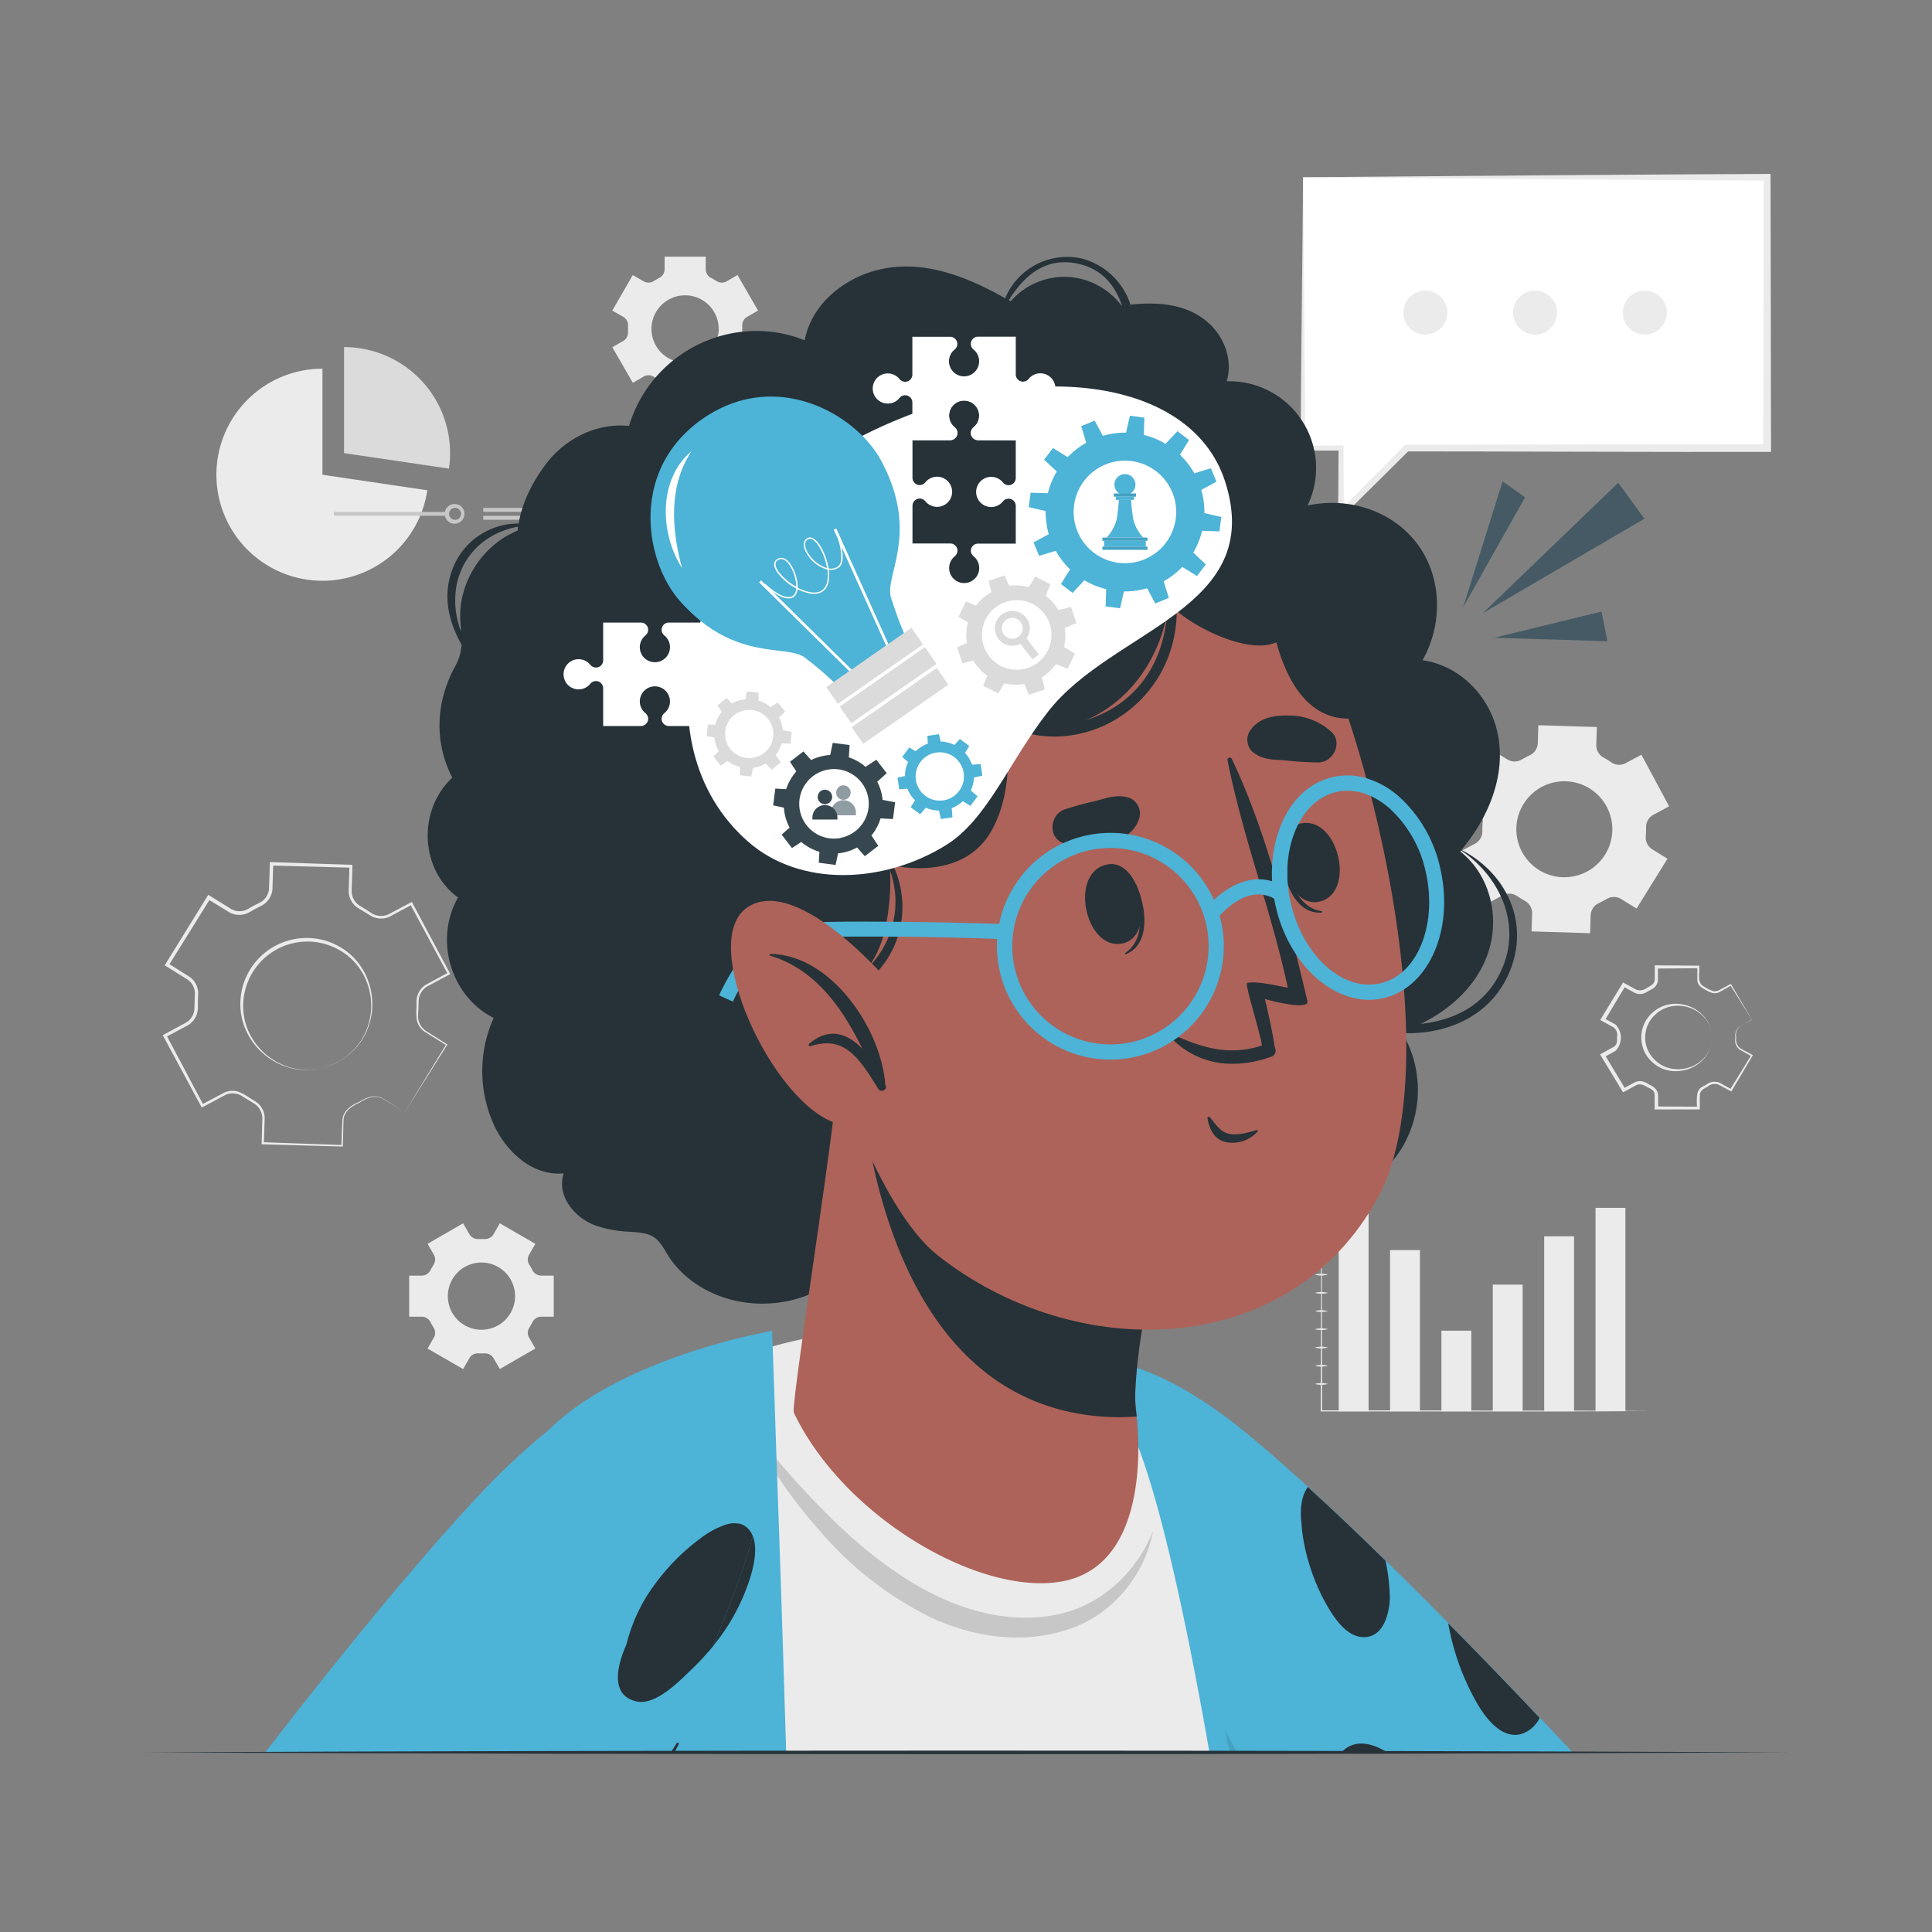 <svg xmlns="http://www.w3.org/2000/svg" viewBox="0 0 500 500"><rect x="0" y="0" width="500" height="500" fill="#808080" stroke="none"/><g id="freepik--background-complete--inject-342"><path d="M423.54,235.13l8-12.89-3.94-2.44a3.59,3.59,0,0,1-1.67-3.39c.06-.75.08-1.51.07-2.27a3.61,3.61,0,0,1,1.88-3.27l4.09-2.19-7.17-13.36-4.09,2.19a3.61,3.61,0,0,1-3.76-.24,20.56,20.56,0,0,0-1.93-1.2,3.59,3.59,0,0,1-1.9-3.27l.15-4.64-15.15-.47-.14,4.66a3.62,3.62,0,0,1-2.12,3.13c-.33.16-.67.33-1,.51s-.66.36-1,.55a3.62,3.62,0,0,1-3.77,0l-4-2.46-8,12.88,3.95,2.45a3.59,3.59,0,0,1,1.67,3.39,19,19,0,0,0-.07,2.26,3.62,3.62,0,0,1-1.89,3.27l-4.09,2.19,7.17,13.37,4.09-2.2a3.61,3.61,0,0,1,3.76.24,21.12,21.12,0,0,0,1.92,1.19,3.6,3.6,0,0,1,1.91,3.27l-.15,4.65,15.16.47.14-4.65a3.61,3.61,0,0,1,2.11-3.13l1-.5c.33-.18.65-.37,1-.56a3.62,3.62,0,0,1,3.78,0Zm-12.83-9.57a12.42,12.42,0,1,1,5.09-16.81A12.41,12.41,0,0,1,410.71,225.56Z" style="fill:#ebebeb"></path><path d="M104.76,287.82l10.71-17.53,0,.19L109.87,267a5,5,0,0,1-1.94-2.76,12.08,12.08,0,0,1-.14-3.35l0-1.64a5.15,5.15,0,0,1,2.38-4.39l5.82-3.15-.11.37L106.16,234l.44.13-5.84,3.14a5.25,5.25,0,0,1-5.06-.43L94.3,236l-1.4-.86a5.28,5.28,0,0,1-2.66-4.35l.19-6.63.37.4L70.26,224l.45-.42-.2,6.63a5.38,5.38,0,0,1-3,4.27l-1.46.74-1.42.81a5.34,5.34,0,0,1-5.21.12l-5.66-3.47.69-.16L43.62,249.92l-.15-.63,5.62,3.53a5.29,5.29,0,0,1,2.19,4.67l-.06,1.64,0,1.64a5.33,5.33,0,0,1-2.48,4.51l-5.85,3.13.16-.53L52.67,286l-.46-.14,5.86-3.11a5.16,5.16,0,0,1,3.44-.27,12.48,12.48,0,0,1,3,1.59l1.39.86a5.19,5.19,0,0,1,2.6,4.31l-.21,6.62L68,295.6l20.53.73-.19.18.27-6.61c.15-2.42,2.27-3.87,4.29-4.69,1.81-1.2,4.18-2.11,6.24-.9l5.6,3.51Zm0,0-5.64-3.43c-2.07-1.17-4.3-.24-6.12,1-2,.86-4,2.22-4.1,4.56l-.17,6.59v.18h-.19L68,296.15h-.28v-.28l.18-6.59a4.61,4.61,0,0,0-2.32-3.8l-1.42-.87-1.41-.87a4.59,4.59,0,0,0-4.42-.38l-5.81,3.12-.29.16-.17-.3-9.75-18.09-.19-.34.34-.19,5.79-3.13a4.47,4.47,0,0,0,2.07-3.82l.05-1.67.06-1.66a4.47,4.47,0,0,0-1.85-3.91L43,250.06l-.38-.23.24-.39L53.64,232l.26-.42.43.26,5.59,3.47a4.4,4.4,0,0,0,4.28-.09l1.45-.82,1.49-.74a4.46,4.46,0,0,0,2.47-3.52l.23-6.58v-.44l.44,0,20.53.69h.39v.38L91,230.75a4.53,4.53,0,0,0,2.27,3.76l1.42.87,1.41.89a4.58,4.58,0,0,0,4.39.39l5.81-3.09.29-.15.15.28,9.67,18.14.13.25-.24.12-5.81,3.12a4.65,4.65,0,0,0-2.16,3.94c0,.83-.09,2.49-.13,3.32a4.68,4.68,0,0,0,1.9,4.13l5.57,3.52.12.08-.07.11-10.95,17.39Z" style="fill:#ebebeb"></path><path d="M87.37,274.85C74.11,282,58.72,269.52,62.9,255A17.19,17.19,0,0,1,84.41,243.5c14.4,4.54,16.23,24.26,3,31.35Zm0,0c13-7.11,11-26.35-3.21-30.53a16.63,16.63,0,0,0-20.45,11c-4.38,14.14,10.52,26.51,23.66,19.58Z" style="fill:#ebebeb"></path><path d="M129.35,354.3l9.2-5.31-1.62-2.81a2.51,2.51,0,0,1,.09-2.65,15.45,15.45,0,0,0,.79-1.38,2.51,2.51,0,0,1,2.24-1.39h3.26V330.13h-3.26a2.51,2.51,0,0,1-2.24-1.39,15.45,15.45,0,0,0-.79-1.38,2.51,2.51,0,0,1-.09-2.65l1.62-2.81-9.2-5.31-1.62,2.83a2.56,2.56,0,0,1-2.35,1.24c-.26,0-.52,0-.78,0s-.52,0-.78,0a2.53,2.53,0,0,1-2.33-1.23l-1.64-2.84-9.2,5.31,1.63,2.82a2.51,2.51,0,0,1-.1,2.65c-.28.44-.55.9-.79,1.37a2.51,2.51,0,0,1-2.24,1.39H105.9v10.63h3.25a2.51,2.51,0,0,1,2.24,1.39c.24.47.51.93.79,1.37a2.51,2.51,0,0,1,.1,2.65L110.65,349l9.2,5.31,1.63-2.83a2.52,2.52,0,0,1,2.33-1.23c.26,0,.53,0,.79,0s.52,0,.78,0a2.54,2.54,0,0,1,2.35,1.24Zm-4.75-10.16a8.7,8.7,0,1,1,8.7-8.69A8.69,8.69,0,0,1,124.6,344.14Z" style="fill:#ebebeb"></path><path d="M196.18,80.38l-5.31-9.2-2.81,1.63a2.53,2.53,0,0,1-2.65-.09,13.41,13.41,0,0,0-1.38-.8,2.51,2.51,0,0,1-1.39-2.24V66.43H172v3.25a2.51,2.51,0,0,1-1.39,2.24,13.41,13.41,0,0,0-1.38.8,2.53,2.53,0,0,1-2.65.09l-2.81-1.63-5.31,9.2L161.3,82a2.53,2.53,0,0,1,1.24,2.34c0,.26,0,.52,0,.78s0,.52,0,.78a2.56,2.56,0,0,1-1.23,2.34l-2.84,1.63,5.31,9.2,2.82-1.63a2.53,2.53,0,0,1,2.65.1,14.31,14.31,0,0,0,1.37.79,2.51,2.51,0,0,1,1.39,2.24v3.26h10.63v-3.26A2.51,2.51,0,0,1,184,98.34a14.31,14.31,0,0,0,1.37-.79,2.53,2.53,0,0,1,2.65-.1l2.82,1.63,5.31-9.2-2.83-1.62a2.54,2.54,0,0,1-1.23-2.34c0-.26,0-.52,0-.79s0-.52,0-.78A2.51,2.51,0,0,1,193.36,82ZM186,85.13a8.7,8.7,0,1,1-8.69-8.7A8.69,8.69,0,0,1,186,85.13Z" style="fill:#ebebeb"></path><path d="M453.37,263.87,447.82,255l.2.05-3,1.69a2.89,2.89,0,0,1-1.79.25,5.25,5.25,0,0,1-1.61-.71c-1.11-.51-2.24-1.2-2.36-2.55,0-1.19,0-2.29,0-3.44l.29.29-10.85.08.37-.37c0,1.15,0,2.23,0,3.45a2.91,2.91,0,0,1-1.67,2.3l-1.47.83a3.12,3.12,0,0,1-2.85.08l-3-1.64.59-.16-5.4,9-.17-.65,3,1.65a4.87,4.87,0,0,1,0,6.8l-3,1.67.19-.7,5.4,9-.63-.17,3-1.64a3.13,3.13,0,0,1,1.95-.26,5.85,5.85,0,0,1,1.69.76c1.16.57,2.3,1.31,2.42,2.74,0,1.23,0,2.3,0,3.45l-.44-.44,10.85.05-.39.39c.12-1.92-.57-4.74,1.71-5.69l.73-.4a3.46,3.46,0,0,1,3.52-.47l3,1.67-.39.11,5.51-8.92.07.27-3-1.69a3,3,0,0,1-1.17-3.11,3,3,0,0,1,1.22-3l3-1.6Zm0,0-2.95,1.69a2.81,2.81,0,0,0-1.07,2.95,2.74,2.74,0,0,0,1.12,2.86l3,1.61.17.09-.1.17-5.33,9-.14.24-.25-.13-3-1.62a2.81,2.81,0,0,0-2.9.5,8.37,8.37,0,0,0-1.38.85,2.09,2.09,0,0,0-.63,1.27c0,1.19,0,2.53,0,3.77h-.4l-10.85,0h-.44c0-1.25,0-2.63,0-3.81s-1.13-1.59-2-2a4.75,4.75,0,0,0-1.41-.65,2.16,2.16,0,0,0-1.37.19l-3,1.64-.39.21-.24-.39-5.45-9-.27-.45.46-.25,3-1.63a1.94,1.94,0,0,0,.84-1,4.94,4.94,0,0,0,.08-1.54,2.44,2.44,0,0,0-.91-2.58l-3-1.64-.43-.24.25-.41,5.45-8.95.22-.37.37.21,3,1.64a2.8,2.8,0,0,0,2.82-.47,8.14,8.14,0,0,0,1.37-.82,2,2,0,0,0,.64-1.23c0-1.17,0-2.52,0-3.75h.37l10.85.08h.3v.29c.16,1.77-.7,4.22,1.29,5.16a10.06,10.06,0,0,0,2.22,1.12,2.4,2.4,0,0,0,1.54-.18l3-1.6.13-.07.07.13,5.3,9Z" style="fill:#ebebeb"></path><path d="M443,268.51c.05,7.7-9.86,11.48-15.39,6.37a8.57,8.57,0,0,1,0-12.76C433.14,257,443,260.8,443,268.51Zm0,0c0-7.51-9.72-10.91-14.79-5.76a8,8,0,0,0,0,11.5c5.06,5.15,14.84,1.77,14.8-5.74Z" style="fill:#ebebeb"></path><polygon points="337.22 45.87 337.22 115.94 347.06 115.94 347.06 132.94 364.06 115.94 457.34 115.94 457.34 45.87 337.22 45.87" style="fill:#fff"></polygon><path d="M337.22,45.87c.25,20.65.45,49.77.6,70.07l-.6-.59,9.84-.06h.64v.65l.09,17-1.27-.52,16.92-17.08.25-.25c27.6,0,66.42-.15,93.64-.13l-1,1,.13-70.07.85.85c-29.94-.12-90.18-.59-120.12-.85Zm0,0c30.37-.27,90.6-.74,121-.86v.86l.12,70.07v1c-27.35.08-66.51-.12-94.26-.12l.6-.25-17.08,16.92-1.28,1.26v-1.79l.1-17,.65.65-9.84,0h-.6c0-20.65.48-49.78.6-70.67Z" style="fill:#ebebeb"></path><path d="M420,80.9a5.69,5.69,0,1,0,5.69-5.69A5.7,5.7,0,0,0,420,80.9Z" style="fill:#ebebeb"></path><path d="M391.59,80.9a5.69,5.69,0,1,0,5.69-5.69A5.7,5.7,0,0,0,391.59,80.9Z" style="fill:#ebebeb"></path><path d="M363.19,80.9a5.69,5.69,0,1,0,5.69-5.69A5.69,5.69,0,0,0,363.19,80.9Z" style="fill:#ebebeb"></path><path d="M110.59,126.88A27.44,27.44,0,1,1,83.45,95.42v27.44Z" style="fill:#ebebeb"></path><path d="M116.48,117.27a26.6,26.6,0,0,1-.3,4l-27.14-4V89.83a27.42,27.42,0,0,1,27.44,27.44Z" style="fill:#dbdbdb"></path><rect x="86.43" y="132.48" width="29.18" height="1" style="fill:#c7c7c7"></rect><path d="M117.65,135.53A2.55,2.55,0,1,1,120.2,133,2.55,2.55,0,0,1,117.65,135.53Zm0-4.09a1.55,1.55,0,0,0,0,3.09,1.55,1.55,0,1,0,0-3.09Z" style="fill:#c7c7c7"></path><rect x="125.07" y="131.45" width="22.66" height="1.02" style="fill:#c7c7c7"></rect><rect x="125.07" y="133.49" width="12.83" height="1.02" style="fill:#c7c7c7"></rect><rect x="346.45" y="310.2" width="7.73" height="55.04" style="fill:#ebebeb"></rect><rect x="359.75" y="323.52" width="7.73" height="41.72" style="fill:#ebebeb"></rect><rect x="373.04" y="344.38" width="7.73" height="20.86" style="fill:#ebebeb"></rect><rect x="386.33" y="332.46" width="7.73" height="32.77" style="fill:#ebebeb"></rect><rect x="399.63" y="319.95" width="7.73" height="45.28" style="fill:#ebebeb"></rect><rect x="412.92" y="312.59" width="7.73" height="52.64" style="fill:#ebebeb"></rect><path d="M342,303.2l.09,15.51,0,15.5.06,31L342,365q10.66,0,21.32,0l21.33.05,21.32,0,21.33.11-21.33.12-21.32,0-21.33,0q-10.65,0-21.32,0h-.2v-.2l.07-31,0-15.5Z" style="fill:#ebebeb"></path><path d="M340.26,306.31a6.76,6.76,0,0,1,3.42,0,6.76,6.76,0,0,1-3.42,0Z" style="fill:#ebebeb"></path><path d="M340.26,311a6.76,6.76,0,0,1,3.42,0,5.91,5.91,0,0,1-1.71.22A6.27,6.27,0,0,1,340.26,311Z" style="fill:#ebebeb"></path><path d="M340.26,315.74a6.76,6.76,0,0,1,3.42,0,6.76,6.76,0,0,1-3.42,0Z" style="fill:#ebebeb"></path><path d="M340.26,320.45a6.76,6.76,0,0,1,3.42,0,6.76,6.76,0,0,1-3.42,0Z" style="fill:#ebebeb"></path><path d="M340.26,325.17a6.76,6.76,0,0,1,3.42,0,6.76,6.76,0,0,1-3.42,0Z" style="fill:#ebebeb"></path><path d="M340.26,329.88a6.76,6.76,0,0,1,3.42,0,6.76,6.76,0,0,1-3.42,0Z" style="fill:#ebebeb"></path><path d="M340.26,334.6a6.76,6.76,0,0,1,3.42,0,7.07,7.07,0,0,1-3.42,0Z" style="fill:#ebebeb"></path><path d="M340.26,339.31a6.76,6.76,0,0,1,3.42,0,6.76,6.76,0,0,1-3.42,0Z" style="fill:#ebebeb"></path><path d="M340.26,344a6.76,6.76,0,0,1,3.42,0,7.07,7.07,0,0,1-3.42,0Z" style="fill:#ebebeb"></path><path d="M340.26,348.74a6.76,6.76,0,0,1,3.42,0,6.76,6.76,0,0,1-3.42,0Z" style="fill:#ebebeb"></path><path d="M340.26,353.45a7.07,7.07,0,0,1,3.42,0,6.76,6.76,0,0,1-3.42,0Z" style="fill:#ebebeb"></path><path d="M340.26,358.17a6.76,6.76,0,0,1,3.42,0,6.76,6.76,0,0,1-3.42,0Z" style="fill:#ebebeb"></path></g><g id="freepik--Lines--inject-342"><polygon points="378.67 157.13 388.87 124.58 394.69 128.71 378.67 157.13" style="fill:#455a64"></polygon><polygon points="386.68 165.06 414.45 158.28 416.01 165.94 386.68 165.06" style="fill:#455a64"></polygon><polygon points="383.76 158.68 418.8 124.94 425.56 134.25 383.76 158.68" style="fill:#455a64"></polygon></g><g id="freepik--Character--inject-342"><path d="M386.26,453.51H290.83q-2.68-8-5.07-15.59c-2-6.28-3.59-12.34-4.86-18.09-.3-1.36-.58-2.71-.84-4-.51-2.61-.95-5.15-1.3-7.61-1.78-12.35-1.52-22.61,1-29.57,2.25-6.22,6.32-9.8,12.38-9.87h.73c.49,0,1,.05,1.49.11,9.72,1.12,23.87,10.22,43,30.14q6.88,7.17,14.66,16.24,2.58,3,5.34,6.18C366,431.33,375.88,442.26,386.26,453.51Z" style="fill:#ad6359"></path><path d="M407,453.51H280.68c-2.44-6.25-4.71-12.26-6.76-17.95q-2.3-6.37-4.1-12.28c-.49-1.6-1-3.18-1.39-4.73h0q-1.32-4.64-2.32-9c-.43-1.82-.82-3.59-1.16-5.33s-.63-3.23-.89-4.79c-.17-1-.33-2.06-.47-3.07s-.27-2-.39-3c-.18-1.54-.33-3-.43-4.49-.06-.78-.11-1.55-.15-2.3,0-.13,0-.26,0-.39-.47-10.34,1-18.42,4.06-24.1a18,18,0,0,1,9.57-8.69,6.39,6.39,0,0,1,.73-.27c4.76-1.57,10.58-1.3,17.29.9h0c8.63,2.83,18.72,8.84,29.91,18.18C347.09,391.42,377.77,422.43,407,453.51Z" style="fill:#4DB3D7"></path><path d="M374.79,420.09a64.2,64.2,0,0,0,7.54,20.83c2.62,4.5,7.62,10.66,13.34,6.9a8.25,8.25,0,0,0,2.8-3.23C390.59,436.25,382.61,428,374.79,420.09Zm-27.63,33.42H359C355,451,350.42,450,347.16,453.51Zm11.42-49.59c-6.95-6.82-13.74-13.28-20.12-19.08-1.68,2.34-2.07,5.74-1.63,9.4a36,36,0,0,0,.58,4.75,53.85,53.85,0,0,0,5.11,14.87c2,3.66,5.52,9.91,10.51,9.83a5.33,5.33,0,0,0,4.38-2.28c1.59-2.11,2.18-5.28,2.28-7.75A51.28,51.28,0,0,0,358.58,403.92Z" style="fill:#263238"></path><path d="M320.15,453.51H280.7c-2.45-6.25-4.72-12.26-6.76-17.95q-2.29-6.37-4.11-12.28-.74-2.4-1.4-4.73-1.32-4.64-2.32-8.95h0c-.43-1.82-.82-3.59-1.16-5.33s-.63-3.23-.89-4.79c-.17-1-.33-2.06-.47-3.07s-.27-2-.39-3c-1.63-13.84-.3-24.33,3.5-31.26a21.36,21.36,0,0,1,2.34-3.48l2.94,5.45,7.8,14.47L290,397.66l3.72,6.9,1,1.77,14.6,27.08L317,447.68Z" style="opacity:0.1"></path><path d="M318.24,453.51h-64c0-10.61,0-20.88,0-30.57,0-1.89,0-3.76,0-5.61,0-3.49,0-6.9,0-10.21.06-24,.17-42.95.22-52.32h0c0-4.15.05-6.43.05-6.43l-.58-2.18-1.14-4.27A73.58,73.58,0,0,1,277,353.19q2,1.41,4,3.06a67.5,67.5,0,0,1,9.51,9.42c.3.36.59.71.88,1.08.51.65,1,1.31,1.5,2s1.1,1.52,1.62,2.32h0a64.8,64.8,0,0,1,6.37,12.19c4.19,10.61,9.9,34.94,16.14,64.42Q317.61,450.56,318.24,453.51Z" style="fill:#4DB3D7"></path><path d="M313,453.51H108.4c24.63-40.75,48-75.33,60.51-87.89a50.5,50.5,0,0,1,5.32-4.67,65.55,65.55,0,0,1,12.34-7.49,86.35,86.35,0,0,1,13.4-5c2.52-.73,5.09-1.35,7.69-1.89a123.64,123.64,0,0,1,37.09-1.74h0c3.16.33,6.25.78,9.25,1.35a81.73,81.73,0,0,1,22.21,7.28,48.59,48.59,0,0,1,4.77,2.79,32.92,32.92,0,0,1,8.54,7.94c.32.45.65.94,1,1.48.21.35.42.71.63,1.09q.51.93,1,2,1.22,2.52,2.45,5.76h0c4.88,12.86,9.89,33.9,14.72,58.9C310.56,439.87,311.8,446.59,313,453.51Z" style="fill:#ebebeb"></path><path d="M192.85,367.44a231.35,231.35,0,0,0,22.68,25.88c8.15,7.9,17.1,15,27.09,19.78s21.12,7,31.77,4.56,19.66-10.62,24-21.37c-2.09,11.35-10.78,22.19-22.78,25.65-11.78,3.72-24.69,1.5-35.45-3.71a91,91,0,0,1-27.82-21.84A127.87,127.87,0,0,1,192.85,367.44Z" style="fill:#c7c7c7"></path><path d="M203.46,453.51H95.29c20.77-40.2,38.66-73.55,45.62-82.18h0a14.78,14.78,0,0,1,1.13-1.29c8.37-8.31,20.46-14.25,31.41-18.3a165.21,165.21,0,0,1,26.36-7.31s.05,1.41.15,4c.19,5.33.57,15.64,1,29.22q.08,2.07.15,4.23C201.82,401.41,202.66,426.75,203.46,453.51Z" style="fill:#4DB3D7"></path><path d="M194.81,397.51h0c-.07-.17-.15-.33-.23-.49s-.21-.39-.32-.57l0,0a6.41,6.41,0,0,0-.39-.52h0a2.81,2.81,0,0,0-.29-.31c-.15-.15-.3-.28-.45-.41h0a5,5,0,0,0-.47-.33,2.68,2.68,0,0,0-.33-.18,4.23,4.23,0,0,0-1-.37l-.19-.05h0a7,7,0,0,0-3.29.26,22.87,22.87,0,0,0-6.62,3.59,54,54,0,0,0-7,6.17c-.74.77-1.46,1.57-2.16,2.39-.47.55-.92,1.11-1.37,1.68s-.88,1.14-1.31,1.73a43,43,0,0,0-7.25,15.42c-.27.62-.53,1.23-.76,1.85q-.17.41-.3.81c-.08.23-.16.46-.23.69s-.18.58-.26.86c-1,3.48-1,6.63.68,8.64.09.11.19.21.3.32a5.54,5.54,0,0,0,.68.57h0a6.86,6.86,0,0,0,2.3,1,1.86,1.86,0,0,0,.34.06l.33.06a7,7,0,0,0,3-.36c.28-.09.57-.2.86-.32h0a9.37,9.37,0,0,0,1-.48c.32-.16.64-.34.95-.53s.55-.34.83-.53a33.54,33.54,0,0,0,3.39-2.65l.43-.39c.13-.11.25-.22.38-.35l.79-.73.36-.34c.43-.4.83-.8,1.21-1.16l.89-.87c.52-.5,1-1,1.55-1.55s.77-.8,1.15-1.22.87-1,1.3-1.45.85-1,1.26-1.49h0A52.74,52.74,0,0,0,192.42,413C194,409.21,196.64,402,194.81,397.51Z" style="fill:#263238"></path><path d="M191.27,394.28h0c-2.67,11.49-8.9,25.27-18.82,40.21-1.12,1.69-2.26,3.41-3.41,5.18h0c-2.85,4.38-5.81,9-8.84,13.82h-89c28.29-28.13,72.43-95.79,106.49-97.5C193.35,355.22,195.84,374.57,191.27,394.28Z" style="fill:#ad6359"></path><path d="M198,376.91a81.57,81.57,0,0,1-3.18,20.59h0q-.63,2.34-1.39,4.78c-.2.63-.4,1.27-.61,1.91-.32,1-.65,2-1,3-.26.73-.52,1.47-.79,2.21s-.47,1.3-.72,1.95-.49,1.32-.75,2c-1,2.67-2.09,5.44-3.24,8.28-.28.71-.57,1.43-.87,2.15l-.89,2.18h0c-3.55,8.61-7.62,17.89-12.05,27.57H68.64c.18-.18,31.28-41,55.72-67,22.51-23.94,48.56-39.24,62.21-33,6.88,3.13,10.81,10.13,11.36,20.49h0C198,374.91,198,375.89,198,376.91Z" style="fill:#4DB3D7"></path><path d="M194.58,397c-.1-.2-.21-.39-.32-.57l0,0a6.41,6.41,0,0,0-.39-.52h0a2.81,2.81,0,0,0-.29-.31,3.47,3.47,0,0,0-.45-.41h0a5,5,0,0,0-.47-.33,2.68,2.68,0,0,0-.33-.18,4.23,4.23,0,0,0-1-.37h0l-.19,0h0a7,7,0,0,0-3.29.26,22.87,22.87,0,0,0-6.62,3.59,54,54,0,0,0-7,6.17c-.74.77-1.46,1.57-2.16,2.39-.47.55-.92,1.11-1.37,1.68s-.88,1.14-1.31,1.73a43,43,0,0,0-7.25,15.42c-.27.62-.53,1.23-.76,1.85q-.17.41-.3.81c-.08.23-.16.46-.23.69s-.18.58-.26.86c-1,3.48-1,6.63.68,8.64.09.11.19.21.3.32a5.54,5.54,0,0,0,.68.57h0a7,7,0,0,0,2.31,1l.33.07.33.06a7,7,0,0,0,3-.36c.28-.09.57-.2.86-.32h0a9.37,9.37,0,0,0,1-.48c.32-.16.64-.34.95-.53s.55-.34.83-.53a33.54,33.54,0,0,0,3.39-2.65l.43-.39c.13-.11.25-.22.38-.35l.79-.73.36-.34c.43-.4.83-.8,1.21-1.16l.89-.87c.52-.5,1-1,1.55-1.55s.77-.8,1.15-1.22.87-1,1.3-1.45.85-1,1.26-1.49h0l.89-2.18c.3-.72.59-1.44.87-2.15,1.15-2.84,2.23-5.61,3.24-8.28.26-.67.51-1.33.75-2s.49-1.31.72-1.95.53-1.48.79-2.21c.35-1,.68-2,1-3,.21-.64.41-1.28.61-1.91q.77-2.44,1.39-4.78h0C194.74,397.33,194.66,397.17,194.58,397Z" style="fill:#263238"></path><path d="M175.65,451.43c-.36.69-.72,1.39-1.09,2.08h-.93c.49-.79,1-1.57,1.49-2.36A.3.3,0,0,1,175.65,451.43Z" style="fill:#263238"></path><path d="M378.3,220c-.09,0-.18.09-.1.14,9.59,6.46,15.33,18.22,10.88,29.7-3.81,9.81-12.14,14.12-21.37,15.14,7.93-3.89,14.77-10.2,17.51-18.7,3-9.33.24-20-7.32-25.93,7.31-8.54,12.18-20.1,9.55-31.16-2.2-9.31-9.73-16.95-19.3-18.32,5.48-9.68,5.05-22.26-1.95-30.87-6.55-8.09-17.58-11.4-27.8-9.17a22.46,22.46,0,0,0-20.92-32.15c1.65-5.78-.73-11.91-5.4-15.69-5.37-4.38-12.69-4.89-19.52-4.15a18,18,0,0,0-12.88-12,17.4,17.4,0,0,0-19.55,10.35c-9.59-5.44-20.79-10-32.1-7.53-9.31,2-18,8.93-19.77,18.41-18.51-7.42-39.66,2.87-45.47,22.16-8.29-.84-16.5,3.2-21.56,9.94s-6.57,12.54-7,15.32a18.19,18.19,0,0,0-17.13,11.8c-2.63,6.93-1,13.58,2.36,19.58a13.38,13.38,0,0,1-1.72,5.68c-5,9.22-5.39,19.57-.69,28.71-9.08,8.48-8.32,23.9,1.49,31-6.25,10.94-1.85,25.65,9.23,31.17a33.56,33.56,0,0,0,.31,28.23c3.31,6.74,10,12.77,17.82,12-1.92,5.69,2.68,11.44,8.11,13.46a29.39,29.39,0,0,0,6.43,1.46c2.59.34,6,.08,8.34,1.33s3.47,4.25,5,6.33a26.19,26.19,0,0,0,3.8,4.08c8.56,7.38,21.23,9,31.71,4.75a28.93,28.93,0,0,0,7.25-4.19c5.36,7.14,14.77,8.54,23.45,7.11,1-.17,2-.38,3-.62a54.08,54.08,0,0,0,8.9-3.23,27.51,27.51,0,0,1,3-1.15,11,11,0,0,1,5.12-.41c1.82.3,3.54,1,5.36,1.31,6.18,1,11.49-1.92,16.39-5.4A26.45,26.45,0,0,0,296.67,338h0c15.86,3.51,33.69-8.81,37.07-27a30.93,30.93,0,0,0,26.65-10.54h0a27.64,27.64,0,0,0,1.93-2.59,29.13,29.13,0,0,0,1.59-28.71h0s0,0,0,0,0,0,0,0c-.29-.6-.6-1.19-.94-1.77.3,0,.61,0,.92,0,11.5.15,22.75-5,27.14-16.8C395.71,238.07,389.52,225.83,378.3,220ZM134,137.27s-2.35,1.1-3.43,1.76a24.87,24.87,0,0,0-11.27,17.27,25,25,0,0,0,0,6.29c0,.28,0,.51,0,.78a22.05,22.05,0,0,1-1.09-12.18c1.73-8,7.86-13.4,15.81-14.88C134,136.89,134,137.27,134,137.27ZM279.36,68.34c6,1.43,9.29,5.66,11,10.73h-.12a19.1,19.1,0,0,0-8.65-6.35,18.33,18.33,0,0,0-20,5.25l-.52-.29C265.19,71.17,270.75,66.3,279.36,68.34Zm17.71,267.74h0c-4.73-1.08-9.55-3.71-14.24-8.27l.22-.15a31.69,31.69,0,0,0,14.63,5.6h0a33.46,33.46,0,0,0,30.08-12.66C320.27,331.71,308.93,338.79,297.07,336.08Z" style="fill:#263238"></path><path d="M274.77,409.28c-21.37,3.81-56.48-16.75-69.32-43.67-.86-1.85,10.58-73.06,11.39-87.41l88.75,26.9s-10.53,29.58-11.78,54.6a32.54,32.54,0,0,0,.29,5.92c0,.27.07.6.07,1C295.37,377.89,295.42,405.59,274.77,409.28Z" style="fill:#ad6359"></path><path d="M294.08,365.63c0,.25.07.57.08.95a57,57,0,0,1-9.26,0c-52-4.08-60.7-68.5-62.07-86.56L245,286.75l60.58,18.36S295,334.7,293.84,359.71A30.26,30.26,0,0,0,294.08,365.63Z" style="fill:#263238"></path><path d="M202.19,179.43c-7.71,33.23,15.92,126.09,40.51,145.47C278.34,353,333.5,352.14,356.56,310,378.91,269.2,346,148.73,318.81,131.45,278.8,106,213.57,130.34,202.19,179.43Z" style="fill:#ad6359"></path><path d="M294,228.83c-.11-.22-.42.42-.35.68,1.76,6.21,2.73,13.62-2.42,17.11-.16.11-.06.42.14.34C298,244.26,296.64,234.44,294,228.83Z" style="fill:#263238"></path><path d="M286.75,223.69c-10.26,1.74-6,22.14,3.5,20.52C299.6,242.62,295.36,222.22,286.75,223.69Z" style="fill:#263238"></path><path d="M331.82,221c0-.25.56.19.6.45,1.12,6.36,3.47,13.46,9.62,14.37.19,0,.24.35,0,.36C334.88,236.67,331.86,227.22,331.82,221Z" style="fill:#263238"></path><path d="M336.09,213.24c10-2.88,15,17.33,5.77,20S327.71,215.66,336.09,213.24Z" style="fill:#263238"></path><path d="M275.39,209.53a81.13,81.13,0,0,1,8.25-2.26c3.17-.84,5.61-1.83,8.85-.71a4.42,4.42,0,0,1,2.46,4.79c-1,4.05-4.63,6-8.41,7.2a16,16,0,0,1-11.55-.44C271.14,216.55,271.78,210.89,275.39,209.53Z" style="fill:#263238"></path><path d="M341.3,197.32a81.21,81.21,0,0,1-8.54-.52c-3.27-.24-5.9-.09-8.6-2.2a4.39,4.39,0,0,1-.78-5.32c2.25-3.52,6.33-4.22,10.28-4.1a16.13,16.13,0,0,1,10.8,4.14C347.59,192.05,345.16,197.2,341.3,197.32Z" style="fill:#263238"></path><path d="M313.13,289.17c1.4,1.65,2.74,3.87,5.05,4.28s4.93-.36,7.06-1a.23.23,0,0,1,.25.36,8.7,8.7,0,0,1-8.49,2.71c-2.86-.78-4.06-3.43-4.51-6.16C312.42,289,312.93,288.93,313.13,289.17Z" style="fill:#263238"></path><path d="M302.87,268.37a21.52,21.52,0,0,0,15.81,6.93,27.22,27.22,0,0,0,7.69-1,7.93,7.93,0,0,0,1.43-.43c.44-.13.84-.26,1.32-.45a1.56,1.56,0,0,0,1-1.61v-.05a3.17,3.17,0,0,0-.18-.62v-.05l-.11-.55c-.72-4.81-2.47-12-2.47-12,1.9.57,11.54,3,11,.53-4.91-20.51-10.36-43.31-19.57-62.68a.59.59,0,0,0-1.11.36c3.93,19.89,11.34,39,15.61,58.88-3-.57-8-1.76-10.54-1.26-.65.31,3.64,13.86,3.79,16a1.5,1.5,0,0,1,0,.24c-7.87,2.45-14.37,1.09-23.14-2.93C302.83,267.44,302.41,267.94,302.87,268.37Z" style="fill:#263238"></path><path d="M348.51,167.24c-4-7.93-8.11-9.18-8.11-9.18s-1.23-9.83-11.73-21.24c-11-11.94-21.28-12.36-21.28-12.36s-5.79-5-17.49-7.78A65.84,65.84,0,0,0,278,115c-4.52-.24-17.92,1.31-21.84,3.51-4.51,2.55-9.9.7-14.86,1.26a33.06,33.06,0,0,0-13.1,4.34,35.67,35.67,0,0,0-9,7.43,55.32,55.32,0,0,0-4.12,5.68c-2.18,3.27-4.49,4.61-7.84,6.08-7.16,3.19-12.64,9.37-15.37,17.66a36.65,36.65,0,0,0-1.43,15c.58,6.3-5.62,10.11-7.36,15.83a21.43,21.43,0,0,0-.8,3.75,23.83,23.83,0,0,0,8.59,21.37c-7.43,7-8.76,20.49-3,30.24a20.72,20.72,0,0,0,4.48,5.33l.54.44a21.89,21.89,0,0,0,3.3,2.14,33.63,33.63,0,0,0,11.14,3.31,19.26,19.26,0,0,0,4.15.11c.44,0,.87,0,1.3,0a18.31,18.31,0,0,0,2.68-.29,18.7,18.7,0,0,0,3.59-1.05,21.9,21.9,0,0,0,8.48-6.16,24.67,24.67,0,0,0,3.83-6,25.09,25.09,0,0,0-.12-20.77V224s17.53,4.28,25.11-8.6c4.64-7.89,5.17-17.95,4-27.54,20,9.2,44-5.62,44.2-29.74,6,5.08,19.08,11.19,25.76,8.1,5.66,20.37,16.5,20,20.64,19.69a1.36,1.36,0,0,0,.29,0C351.7,185.78,353.09,176.34,348.51,167.24ZM230.38,241.36a24.29,24.29,0,0,1-5.16,8.5,10,10,0,0,1-.71.75c.21-.28.41-.56.6-.85a24.47,24.47,0,0,0,2.45-4.55,28.9,28.9,0,0,0,1.3-3.85,59.26,59.26,0,0,0,1.5-16A23.88,23.88,0,0,1,230.38,241.36Zm50.7-55c10.2-4.35,18.16-14.12,20.94-27.12C300.57,174.17,292.13,182.88,281.08,186.36Z" style="fill:#263238"></path><path d="M193.82,218c13.27,11.48,34.61,10.86,51,.72,10.75-6.65,16.34-21.69,26.51-34.66,16.74-21.36,56.33-26.36,45.73-59.44-9.43-29.4-58.48-32.89-100.74-8.09C179,138.47,164,192.25,193.82,218Z" style="fill:#fff"></path><path d="M315.65,237a23.7,23.7,0,0,0-.77-2.39h0c-.22-.58-.45-1.16-.71-1.72a29.36,29.36,0,0,0-37.05-15.49c-.67.25-1.32.52-2,.82a29.4,29.4,0,0,0-16.54,20.91,29.72,29.72,0,0,0-.52,3.9,29.37,29.37,0,0,0,39.57,29.35,28.55,28.55,0,0,0,6.05-3.11c.4-.26.79-.54,1.18-.83A29.41,29.41,0,0,0,315.65,237Zm-19.36,31.69A25.42,25.42,0,1,1,311.21,236,25.45,25.45,0,0,1,296.29,268.66Z" style="fill:#4DB3D7"></path><path d="M372.76,224.84a35,35,0,0,0-10.62-18.61,22.7,22.7,0,0,0-8.56-4.84,17.08,17.08,0,0,0-8.66-.28c-5.81,1.33-10.53,5.63-13.28,12.1a31.77,31.77,0,0,0-2.42,11h0a36.29,36.29,0,0,0,0,3.9,38.86,38.86,0,0,0,.54,4.5c.11.66.25,1.33.4,2a37.55,37.55,0,0,0,5.18,12.27c5.22,7.91,13,12.61,20.77,11.77a17.94,17.94,0,0,0,1.9-.32,16.58,16.58,0,0,0,5.31-2.26C371.65,250.71,375.79,238,372.76,224.84ZM363,251.49a13.3,13.3,0,0,1-5.8,3c-9.67,2.22-20-7.12-23.15-20.78a36.92,36.92,0,0,1-.77-4.92h0c-.05-.5-.08-1-.1-1.51h0c0-.84,0-1.67,0-2.5h0a28,28,0,0,1,2.12-10c.21-.5.44-1,.69-1.45,2.29-4.47,5.75-7.42,9.87-8.36a14.36,14.36,0,0,1,1.46-.25,14.19,14.19,0,0,1,7.55,1.36,20.08,20.08,0,0,1,4.75,3.13,31.14,31.14,0,0,1,9.38,16.54C371.36,236.3,368.74,246.44,363,251.49Z" style="fill:#4DB3D7"></path><path d="M314.68,238.11l-3.13-2.37c3.51-4.64,12.42-11.83,21.11-6L330.47,233C322.68,227.76,315,237.69,314.68,238.11Z" style="fill:#4DB3D7"></path><path d="M189.67,259.21l-3.58-1.61c.76-1.67,7.62-16.34,16.29-18.23,8.11-1.73,55-.34,57.28-.24l-.16,3.92c-15.13-.64-50-1.2-56.29.16C197.49,244.45,191.49,255.18,189.67,259.21Z" style="fill:#4DB3D7"></path><path d="M230.41,254.51s-23.93-28.48-37-19.68,6.76,51.39,23.47,56S238.1,280,238.1,280Z" style="fill:#ad6359"></path><path d="M199.38,246.9a.22.22,0,0,0,0,.44c11.75,3.58,18.65,13.57,23.8,24.1-3.74-3.9-8.54-5.79-13.81-1.28-.27.24.05.68.36.58,4.56-1.4,8-.89,11.45,2.55,2.46,2.44,4.27,5.63,6.13,8.53.62,1,2.41.26,1.92-.87l-.12-.25C228.06,266.21,215,247,199.38,246.9Z" style="fill:#263238"></path><path d="M262.88,113.93v9.77a1.87,1.87,0,0,1-1.86,1.87h0a1.94,1.94,0,0,1-1.48-.72,3.89,3.89,0,0,0-6.91,2.46,3.89,3.89,0,0,0,6.91,2.47,1.91,1.91,0,0,1,1.48-.72h0a1.86,1.86,0,0,1,1.86,1.86v9.77h-9.77a1.87,1.87,0,0,0-1.86,1.87h0A1.91,1.91,0,0,0,252,144a3.89,3.89,0,1,1-4.94,0,1.92,1.92,0,0,0,.73-1.48h0a1.87,1.87,0,0,0-1.87-1.87h-9.77v-9.77a1.87,1.87,0,0,1,1.87-1.86h0a1.89,1.89,0,0,1,1.47.72,3.9,3.9,0,1,0,0-4.93,1.92,1.92,0,0,1-1.47.72h0a1.87,1.87,0,0,1-1.87-1.87v-9.77h9.77a1.87,1.87,0,0,0,1.87-1.87h0a1.92,1.92,0,0,0-.73-1.47,3.9,3.9,0,1,1,4.94,0,1.91,1.91,0,0,0-.72,1.47h0a1.86,1.86,0,0,0,1.86,1.87Z" style="fill:#263238"></path><path d="M262.88,113.93h-9.77a1.87,1.87,0,0,1-1.86-1.87h0a1.88,1.88,0,0,1,.72-1.47,3.89,3.89,0,1,0-4.94,0,1.89,1.89,0,0,1,.73,1.47h0a1.87,1.87,0,0,1-1.87,1.87h-9.77v-9.77a1.87,1.87,0,0,0-1.87-1.87h0a1.91,1.91,0,0,0-1.47.72,3.9,3.9,0,1,1,0-4.93,1.88,1.88,0,0,0,1.47.72h0a1.87,1.87,0,0,0,1.87-1.86V87.16h9.77A1.87,1.87,0,0,1,247.76,89h0a1.92,1.92,0,0,1-.73,1.48,3.9,3.9,0,1,0,4.94,0,1.91,1.91,0,0,1-.72-1.48h0a1.87,1.87,0,0,1,1.86-1.87h9.77v9.78a1.87,1.87,0,0,0,1.87,1.86h0a1.88,1.88,0,0,0,1.47-.72,3.9,3.9,0,1,1,0,4.93,1.91,1.91,0,0,0-1.47-.72h0a1.87,1.87,0,0,0-1.87,1.87Z" style="fill:#fff"></path><path d="M156.1,161.12h9.77a1.87,1.87,0,0,1,1.87,1.87h0a1.94,1.94,0,0,1-.72,1.48,3.89,3.89,0,0,0,2.46,6.91,3.89,3.89,0,0,0,2.47-6.91,1.91,1.91,0,0,1-.72-1.48h0a1.87,1.87,0,0,1,1.86-1.87h9.78v9.78a1.86,1.86,0,0,0,1.86,1.86h0a1.91,1.91,0,0,0,1.48-.72,3.9,3.9,0,1,1,0,4.93,1.94,1.94,0,0,0-1.48-.72h0a1.87,1.87,0,0,0-1.86,1.87v9.77h-9.78a1.87,1.87,0,0,1-1.86-1.87h0a1.88,1.88,0,0,1,.72-1.47,3.9,3.9,0,1,0-4.93,0,1.91,1.91,0,0,1,.72,1.47h0a1.87,1.87,0,0,1-1.87,1.87H156.1v-9.77a1.87,1.87,0,0,0-1.87-1.87h0a1.94,1.94,0,0,0-1.47.72,3.89,3.89,0,0,1-6.91-2.46,3.89,3.89,0,0,1,6.91-2.47,1.91,1.91,0,0,0,1.47.72h0a1.86,1.86,0,0,0,1.87-1.86Z" style="fill:#fff"></path></g><g id="freepik--Table--inject-342"><path d="M36.71,453.51c136.65-.61,289.93-.61,426.58,0-136.65.62-289.93.62-426.58,0Z" style="fill:#263238"></path></g><g id="freepik--light-bulb--inject-342"><path d="M228.05,119.23c9.92,18.5,1.12,29.3,2.46,35.14a96.85,96.85,0,0,0,3.81,10.34l-17.87,12.46a92,92,0,0,0-8.38-7.15c-5-3.29-18.19,1.23-32.1-14.48-9.15-10.32-13.07-33.95,5.84-47.13S221.52,107.09,228.05,119.23Z" style="fill:#4DB3D7"></path><rect x="208.9" y="145.18" width="0.72" height="35.24" transform="translate(-53.57 197.69) rotate(-45.44)" style="fill:#fff"></rect><rect x="222.99" y="135.36" width="0.72" height="35.24" transform="translate(-43.16 105.42) rotate(-24.29)" style="fill:#fff"></rect><path d="M212.93,153.05c-1.9,1.32-4.71.29-6.22-.44l-.33-.16a2.59,2.59,0,0,1-.92,2c-2.61,1.82-7.47-2.89-7.67-3.09l.25-.26c.05,0,4.85,4.71,7.22,3.06h0a2.38,2.38,0,0,0,.78-1.87,14.86,14.86,0,0,1-4.86-4.12c-1.06-1.51-1.11-2.72-.13-3.41h0a1.88,1.88,0,0,1,2-.18c1.75.82,3.16,4.09,3.37,6.63a6.54,6.54,0,0,1,0,.87c2.32,1.22,4.8,1.76,6.31.7,1.14-.8,1.66-2.48,1.47-4.74,0-.21,0-.42-.07-.64a8.84,8.84,0,0,1-5-3.61c-1.35-1.94-1.47-3.64-.32-4.44a1.46,1.46,0,0,1,1.51-.09c1.74.82,3.58,4.41,4.11,7.85a3.26,3.26,0,0,0,2.45-.51h0c2-1.42-.21-7.91-.24-8l.34-.12c.1.28,2.36,6.81.11,8.38a3.65,3.65,0,0,1-2.61.58l.06.54c.14,1.69,0,3.95-1.62,5.06ZM209,139.62c-1.16.81-.55,2.57.41,3.94a8.88,8.88,0,0,0,4.62,3.46c-.53-3.26-2.28-6.7-3.88-7.45A1.06,1.06,0,0,0,209,139.62ZM201.26,145h0c-1.07.74-.33,2.14.21,2.91a14.46,14.46,0,0,0,4.58,3.92c0-.2,0-.42,0-.65-.21-2.39-1.56-5.58-3.17-6.33A1.5,1.5,0,0,0,201.26,145Z" style="fill:#fff"></path><rect x="212.93" y="169.7" width="26.87" height="5.25" transform="translate(-57.88 160.39) rotate(-34.88)" style="fill:#dbdbdb"></rect><rect x="216.41" y="174.71" width="26.87" height="5.25" transform="translate(-60.12 163.29) rotate(-34.88)" style="fill:#dbdbdb"></rect><rect x="219.9" y="179.71" width="26.87" height="5.25" transform="matrix(0.82, -0.57, 0.57, 0.82, -62.35, 166.18)" style="fill:#dbdbdb"></rect><path d="M176.5,147c-5.74-9-6.22-22.95,2.48-30.27-6,9.07-5.19,20.21-2.48,30.27Z" style="fill:#fff"></path></g><g id="freepik--Gears--inject-342"><path d="M275.35,167.42a12.83,12.83,0,0,0,.22-4.89l3-1.29-1.4-4.16-3.25.83a12.45,12.45,0,0,0-3.28-3.71l1.2-3-3.94-2-1.63,2.76a12.8,12.8,0,0,0-5.1-.36L260,148.93l-4.15,1.4.74,2.91a12.82,12.82,0,0,0-4,3.48L250,155.67l-1.94,3.93,2.44,1.46a13,13,0,0,0-.27,5.37l-2.53,1.08,1.39,4.15,2.8-.71a12.7,12.7,0,0,0,3.61,3.92l-1.07,2.64,3.94,1.94,1.54-2.59a12.89,12.89,0,0,0,5.17.15l1.18,2.8,4.16-1.4-.79-3.12a13,13,0,0,0,3.65-3.42l3,1.2,1.94-3.92Zm-13.46,5.82a9,9,0,1,1,10.14-7.6A9,9,0,0,1,261.89,173.24Z" style="fill:#dbdbdb"></path><path d="M268.83,169.39l-1.65,1.25-3.07-4L263,165.12a2.42,2.42,0,0,0,.64-.37,2.59,2.59,0,0,0,.85-1.1l1.19,1.57Z" style="fill:#dbdbdb"></path><path d="M265.57,159.86a4.51,4.51,0,1,0-1.46,6.74,4.58,4.58,0,0,0,1.56-1.38A4.5,4.5,0,0,0,265.57,159.86Zm-1.94,4.89a2.42,2.42,0,0,1-.64.37,2.7,2.7,0,1,1,1.49-1.47A2.59,2.59,0,0,1,263.63,164.75Z" style="fill:#dbdbdb"></path><path d="M200.76,195.39a8.83,8.83,0,0,0,1.54-3l2.29.05.3-3.05-2.29-.4a8.92,8.92,0,0,0-1-3.3l1.61-1.53-1.94-2.37L199.42,183a9,9,0,0,0-3.13-1.69l0-2.09-3-.3-.37,2.06a8.82,8.82,0,0,0-3.52,1.07l-1.36-1.42-2.36,1.94,1.13,1.63a9.11,9.11,0,0,0-1.71,3.33l-1.92,0-.3,3,2,.35a8.76,8.76,0,0,0,1.16,3.53l-1.43,1.36,1.94,2.37,1.72-1.2a9.05,9.05,0,0,0,3.24,1.58l-.05,2.11,3,.31.39-2.21a9,9,0,0,0,3.3-1.12l1.56,1.62,2.35-1.94Zm-10.22-.17a6.24,6.24,0,1,1,8.62-1.91A6.25,6.25,0,0,1,190.54,195.22Z" style="fill:#dbdbdb"></path><path d="M246.3,209.15a8.89,8.89,0,0,0,2.89-1.81l1.94,1.22L253,206.1l-1.76-1.53a8.78,8.78,0,0,0,.82-3.35l2.17-.48-.44-3-2.23.16a8.83,8.83,0,0,0-1.82-3.06l1.11-1.77-2.44-1.82L247,192.79a9,9,0,0,0-3.57-.89L243,190l-3,.44.13,2a8.94,8.94,0,0,0-3.18,2l-1.62-1-1.83,2.45,1.52,1.32a8.84,8.84,0,0,0-.82,3.62l-1.93.43.45,3,2.09-.15a9,9,0,0,0,2,3l-1.13,1.79,2.45,1.83,1.47-1.69a9,9,0,0,0,3.4.73l.5,2.19,3-.44Zm-8.67-5.4a6.25,6.25,0,1,1,8.38,2.79A6.24,6.24,0,0,1,237.63,203.75Z" style="fill:#4DB3D7"></path><path d="M228.41,207a12.85,12.85,0,0,0-1.38-4.7l2.45-2.2-2.68-3.48-2.8,1.83a12.66,12.66,0,0,0-4.31-2.44l.18-3.19-4.36-.57-.65,3.14a13,13,0,0,0-4.94,1.31l-2-2.23-3.47,2.67,1.64,2.51a13,13,0,0,0-2.63,4.58l-2.81-.14-.56,4.34,2.78.59a12.79,12.79,0,0,0,1.48,5.16L202.29,216l2.67,3.48,2.41-1.58a12.78,12.78,0,0,0,4.69,2.54l-.16,2.84,4.36.57.62-3a12.64,12.64,0,0,0,4.93-1.53l2,2.26,3.49-2.67-1.77-2.7a12.58,12.58,0,0,0,2.35-4.41l3.22.17.56-4.34Zm-10.85,9.87a9,9,0,1,1,7.13-10.48A9,9,0,0,1,217.56,216.83Z" style="fill:#37474f"></path><g style="opacity:0.6"><path d="M220.15,205.12a1.87,1.87,0,1,1-1.87-1.87A1.87,1.87,0,0,1,220.15,205.12Z" style="fill:#455a64"></path><path d="M221.51,210.28V211h-6.46v-.68a3.23,3.23,0,1,1,6.46,0Z" style="fill:#455a64"></path></g><path d="M215.36,206.25a1.87,1.87,0,1,1-1.87-1.87A1.87,1.87,0,0,1,215.36,206.25Z" style="fill:#37474f"></path><path d="M216.72,211.41v.68h-6.47v-.68a3.24,3.24,0,0,1,6.47,0Z" style="fill:#37474f"></path><path d="M315.59,137.53l.49-3.74-4.38-1a20.69,20.69,0,0,0-.81-6l3.93-2.12-1.44-3.49-4.3,1.32a20.19,20.19,0,0,0-3.72-4.81l2.36-3.81-3-2.29-3.08,3.28a19.51,19.51,0,0,0-5.61-2.3l.13-4.49-3.74-.49-1,4.38a20.41,20.41,0,0,0-6,.82l-2.12-3.94-3.48,1.44,1.3,4.3a20.6,20.6,0,0,0-4.8,3.72l-3.81-2.35-2.3,3,3.29,3.06a19.8,19.8,0,0,0-2.3,5.62l-4.48-.12-.49,3.73,4.38,1a20.45,20.45,0,0,0,.81,6l-3.95,2.12,1.46,3.48,4.3-1.3a20.79,20.79,0,0,0,3.7,4.8l-2.34,3.8,3,2.3,3.05-3.28a20,20,0,0,0,5.64,2.3l-.14,4.47,3.73.49,1-4.37a20.74,20.74,0,0,0,6-.82l2.12,3.94,3.49-1.45-1.32-4.3a19.94,19.94,0,0,0,4.81-3.72l3.81,2.37,2.28-3L308.81,143a20.39,20.39,0,0,0,2.3-5.63Zm-24.45,8.23a13.27,13.27,0,1,1,13.26-13.27A13.27,13.27,0,0,1,291.14,145.76Z" style="fill:#4DB3D7"></path><path d="M293.85,125.41a2.72,2.72,0,1,1-2.71-2.71A2.71,2.71,0,0,1,293.85,125.41Z" style="fill:#4DB3D7"></path><rect x="288.26" y="127.71" width="5.75" height="0.83" style="fill:#4DB3D7"></rect><rect x="288.26" y="127.71" width="5.75" height="0.83" style="opacity:0.1"></rect><rect x="285.31" y="139.13" width="11.66" height="0.83" style="fill:#4DB3D7"></rect><rect x="285.31" y="139.13" width="11.66" height="0.83" style="opacity:0.1"></rect><rect x="285.31" y="141.46" width="11.66" height="0.83" style="fill:#4DB3D7"></rect><rect x="285.31" y="141.46" width="11.66" height="0.83" style="opacity:0.1"></rect><rect x="285.74" y="139.96" width="10.79" height="1.5" style="fill:#4DB3D7"></rect><rect x="288.79" y="128.54" width="4.7" height="0.83" style="fill:#4DB3D7"></rect><path d="M295.9,139.13h-9.53a10.43,10.43,0,0,0,2.63-4.78c.38-2.19.56-5,.56-5h3.15s.19,2.79.57,5A10.35,10.35,0,0,0,295.9,139.13Z" style="fill:#4DB3D7"></path></g></svg>